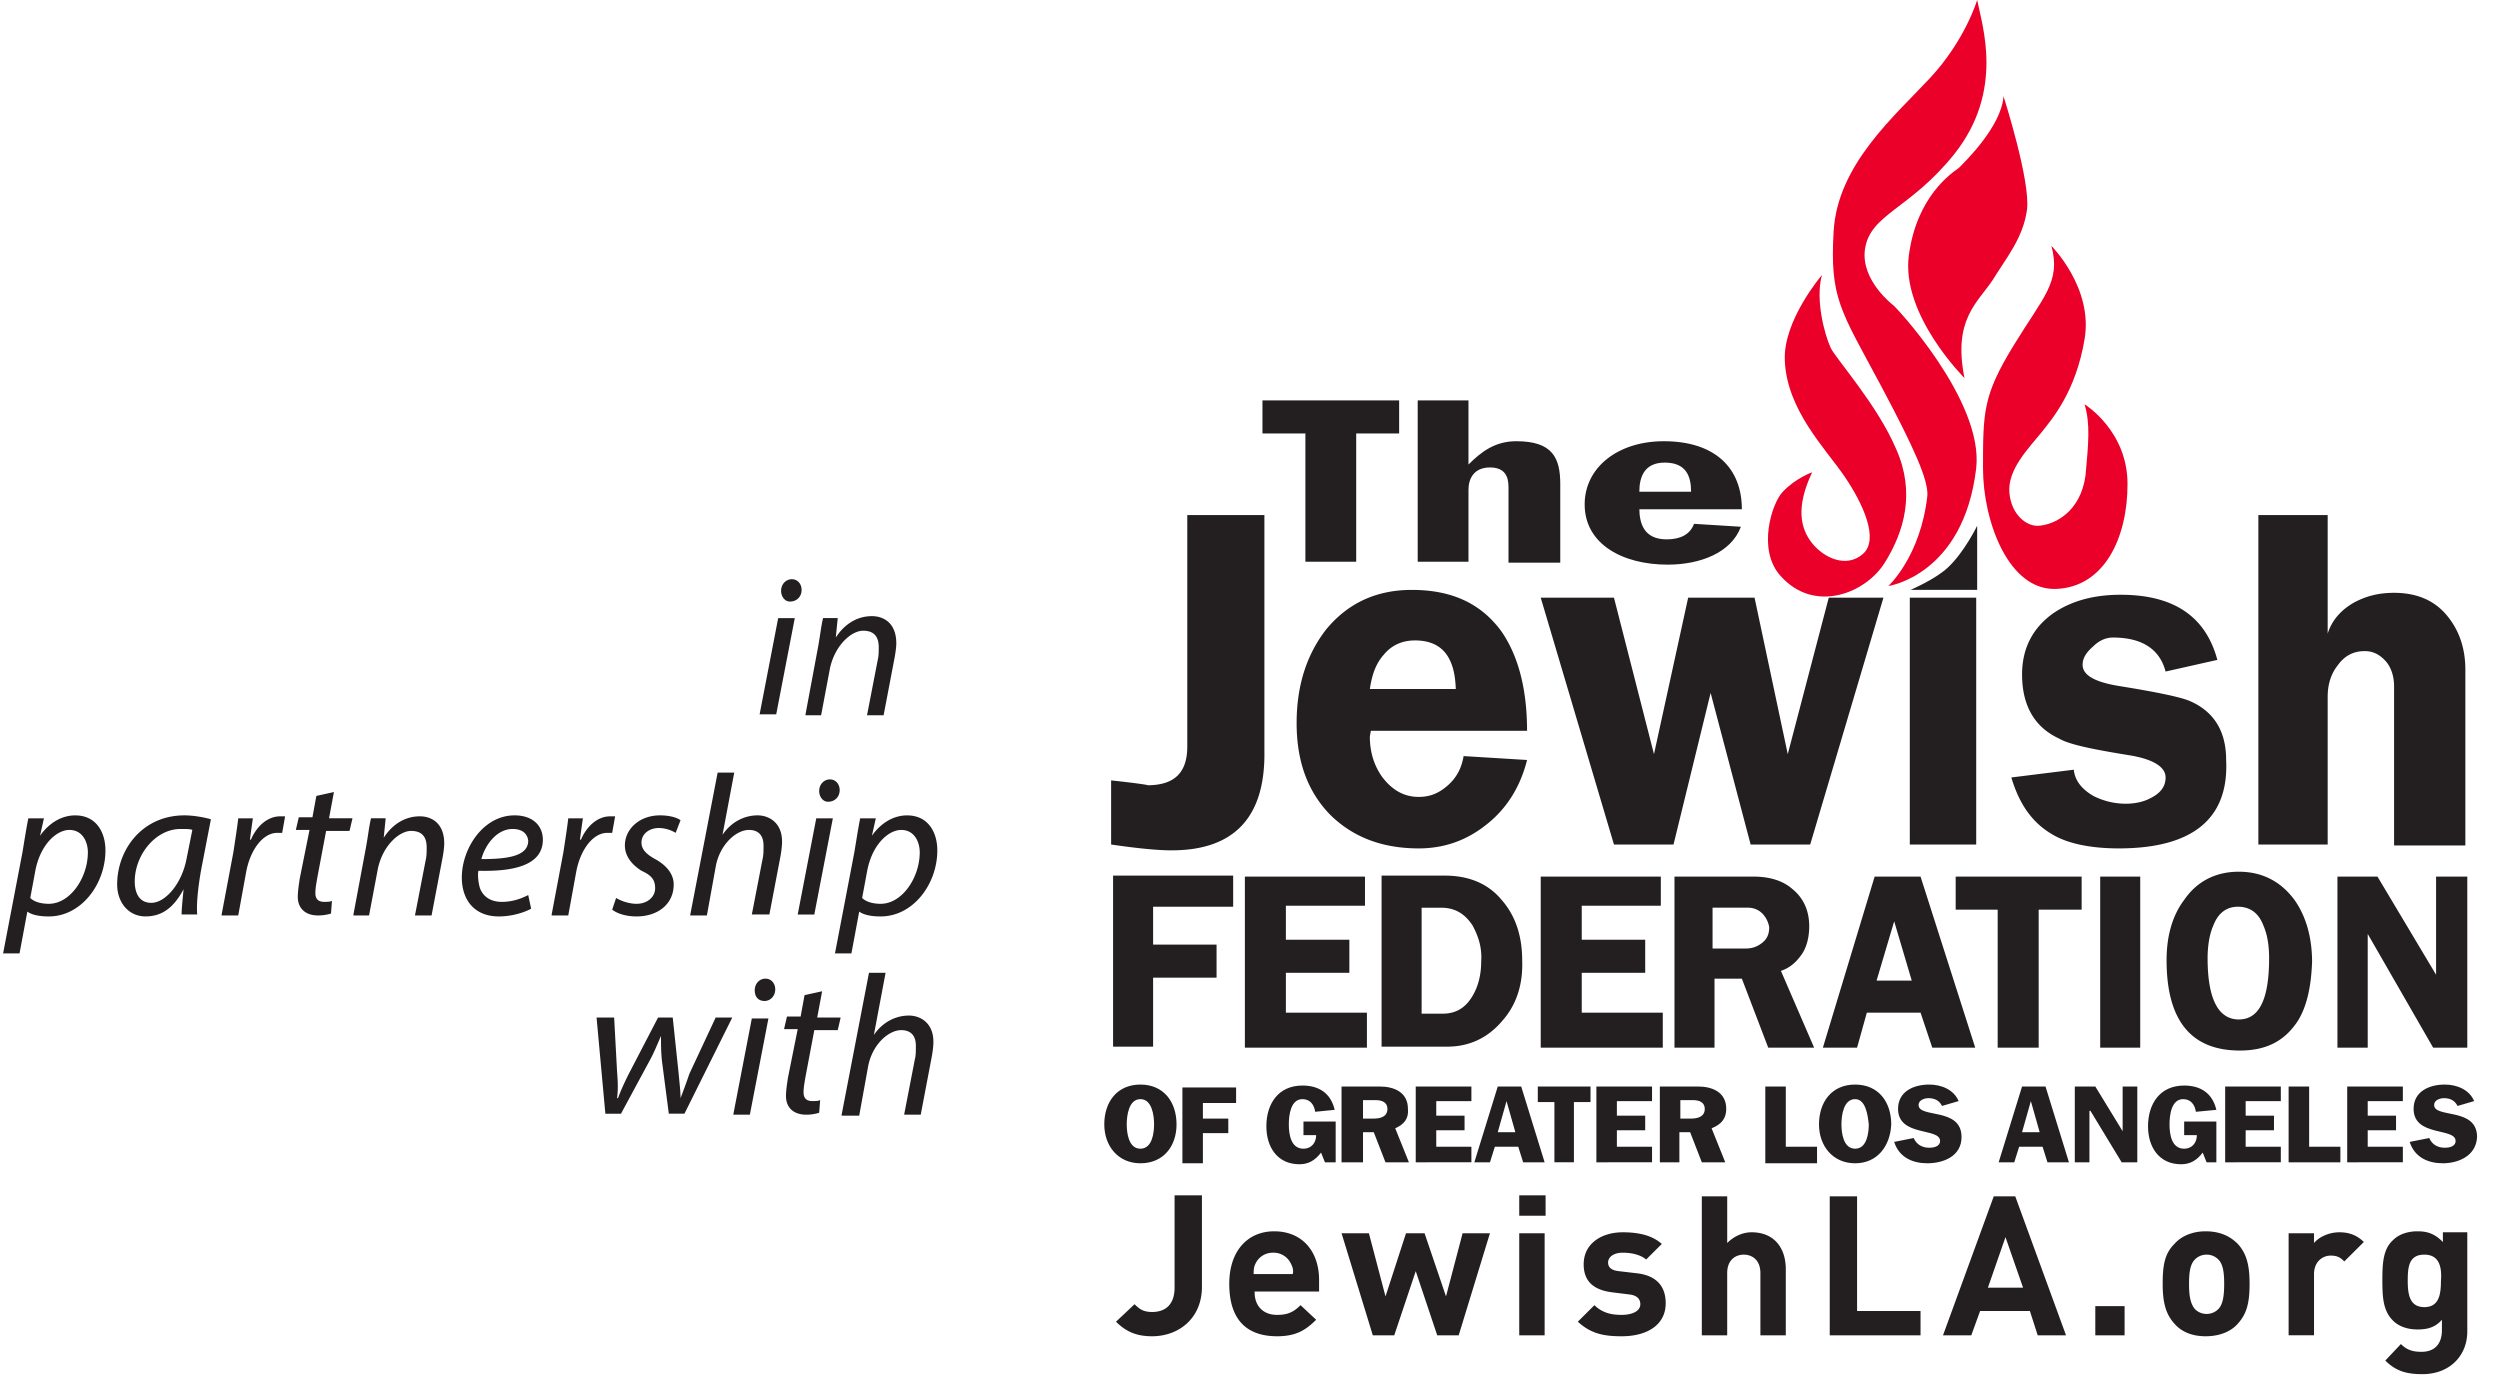 <svg xmlns="http://www.w3.org/2000/svg" width="125" height="69" viewBox="0 0 125 69">
    <g fill="none" fill-rule="nonzero">
        <g fill="#231F20">
            <path d="M37.981 35.715l.928-4.81h.83l-.928 4.81h-.83zm1.074-6.171c0-.34.244-.583.537-.583.293 0 .488.243.488.534 0 .34-.244.583-.586.583-.244 0-.439-.243-.439-.534zM40.276 35.715l.634-3.402c.098-.534.147-1.02.244-1.409h.733l-.098.972c.44-.68 1.074-1.069 1.806-1.069.586 0 1.22.34 1.22 1.36 0 .195-.048.535-.097.778l-.537 2.818h-.83l.537-2.77c.049-.194.049-.437.049-.631 0-.486-.195-.826-.781-.826-.586 0-1.416.729-1.66 1.895l-.44 2.332h-.78v-.048zM.146 47.717l.977-5.102c.097-.583.195-1.215.293-1.7h.78l-.194.874c.439-.632 1.074-1.02 1.757-1.02 1.074 0 1.513.874 1.513 1.749 0 1.7-1.22 3.304-2.831 3.304-.537 0-.879-.097-1.074-.243l-.39 2.09h-.83v.048zm1.367-2.818c.196.194.537.291.928.291 1.074 0 1.953-1.312 1.953-2.575 0-.486-.244-1.118-.928-1.118-.635 0-1.464.73-1.709 2.09l-.244 1.312zM9.08 45.725c0-.292.05-.73.098-1.264-.537 1.02-1.172 1.36-1.904 1.36-.83 0-1.416-.68-1.416-1.603 0-1.7 1.22-3.45 3.369-3.45.44 0 .976.097 1.318.195l-.488 2.526c-.147.826-.244 1.701-.196 2.236h-.78zm.537-4.228c-.097-.048-.293-.048-.586-.048-1.269 0-2.294 1.312-2.294 2.624 0 .534.195 1.069.83 1.069.683 0 1.513-.924 1.757-2.187l.293-1.458zM11.082 45.725l.586-3.11c.097-.632.195-1.264.244-1.7h.732c-.049.34-.098.68-.146 1.068h.048c.293-.68.83-1.166 1.465-1.166h.244l-.146.826h-.244c-.733 0-1.367.875-1.563 1.992l-.39 2.138h-.83v-.048zM16.696 39.602l-.244 1.312h1.172l-.147.632h-1.171l-.44 2.332c-.049.292-.097.535-.097.778 0 .291.146.437.439.437.146 0 .293 0 .39-.049l-.048.632c-.147.049-.39.097-.635.097-.732 0-1.025-.437-1.025-.923 0-.292.049-.583.097-.923l.489-2.43h-.684l.147-.632h.683l.195-1.069.88-.194zM17.672 45.725l.635-3.402c.098-.534.147-1.02.244-1.409h.732l-.097.972c.44-.68 1.074-1.07 1.806-1.07.586 0 1.22.341 1.22 1.361 0 .195-.048.535-.097.778l-.537 2.818h-.83l.537-2.77c.049-.194.049-.437.049-.631 0-.486-.195-.826-.781-.826-.586 0-1.416.729-1.66 1.895l-.44 2.332h-.78v-.048zM26.557 45.433c-.341.194-.976.389-1.61.389-1.27 0-1.856-.875-1.856-1.944 0-1.458 1.074-3.11 2.637-3.11.927 0 1.415.535 1.415 1.215 0 1.263-1.415 1.604-3.222 1.555-.049.194 0 .68.098.923.195.438.586.632 1.074.632.586 0 1.025-.194 1.318-.34l.146.68zm-.927-3.984c-.781 0-1.367.777-1.562 1.506 1.318 0 2.343-.146 2.343-.923-.049-.389-.342-.583-.781-.583zM27.583 45.725l.586-3.11c.097-.632.195-1.264.244-1.7h.732c-.049.34-.098.68-.147 1.068h.05c.292-.68.83-1.166 1.464-1.166h.244l-.147.826h-.244c-.732 0-1.367.875-1.562 1.992l-.39 2.138h-.83v-.048zM30.805 44.899c.244.145.634.291 1.025.291.537 0 .927-.34.927-.777 0-.39-.146-.632-.683-.875-.537-.34-.83-.777-.83-1.263 0-.826.732-1.507 1.758-1.507.439 0 .83.097 1.025.243l-.244.632a1.68 1.68 0 0 0-.83-.243c-.488 0-.879.292-.879.729 0 .34.244.583.683.826.537.291.928.729.928 1.263 0 1.02-.83 1.604-1.855 1.604-.537 0-.976-.146-1.22-.34l.195-.583zM34.515 45.725l1.367-7.095h.83l-.586 3.11c.39-.583 1.025-.972 1.757-.972.537 0 1.22.34 1.22 1.312 0 .243-.048.583-.097.826l-.537 2.819h-.878l.537-2.77c.048-.194.048-.389.048-.68 0-.438-.195-.778-.732-.778-.635 0-1.464.73-1.66 1.847l-.44 2.43h-.829v-.05zM39.885 45.725l.928-4.81h.83l-.928 4.81h-.83zm1.074-6.171c0-.34.244-.584.537-.584.293 0 .488.243.488.535 0 .34-.244.583-.586.583-.244 0-.439-.243-.439-.534zM41.74 47.717l.977-5.102c.097-.583.195-1.215.292-1.7h.782l-.196.874c.44-.632 1.074-1.02 1.758-1.02 1.074 0 1.513.874 1.513 1.749 0 1.7-1.22 3.304-2.831 3.304-.537 0-.88-.097-1.074-.243l-.39 2.09h-.83v.048zm1.367-2.818c.195.194.537.291.928.291 1.074 0 1.952-1.312 1.952-2.575 0-.486-.244-1.118-.927-1.118-.635 0-1.465.73-1.709 2.09l-.244 1.312zM30.707 50.875l.147 2.721c.048.584.048.924 0 1.312h.048c.098-.291.293-.728.537-1.214l1.465-2.819h.732l.293 2.77c.049.535.098.923.098 1.263.146-.388.293-.777.44-1.214l1.317-2.819h.83l-2.392 4.81h-.781l-.342-2.623c-.049-.437-.049-.875-.049-1.263-.195.437-.341.826-.585 1.263l-1.416 2.624h-.781l-.44-4.81h.88zM36.663 55.735l.928-4.811h.83l-.928 4.81h-.83zm1.074-6.22c0-.34.244-.583.537-.583.293 0 .488.243.488.534 0 .34-.244.583-.537.583-.293 0-.488-.194-.488-.534zM41.106 49.563l-.245 1.312h1.172l-.146.632h-1.172l-.44 2.332c-.048.292-.097.535-.097.778 0 .291.146.437.44.437.146 0 .292 0 .39-.048l-.049.631c-.146.049-.39.098-.635.098-.732 0-1.025-.438-1.025-.924 0-.291.049-.583.098-.923l.488-2.43h-.683l.146-.631h.683l.196-1.07.879-.194zM42.082 55.735l1.367-7.095h.83l-.586 3.11c.39-.583 1.025-.972 1.757-.972.537 0 1.22.34 1.22 1.312 0 .243-.048.583-.097.826l-.537 2.819h-.83l.537-2.77c.05-.195.05-.389.05-.68 0-.438-.196-.778-.733-.778-.635 0-1.465.729-1.66 1.847l-.44 2.43h-.878v-.05z"/>
        </g>
        <g fill="#231F20">
            <path d="M67.81 21.672v6.414h-2.54v-6.414h-2.147V20.02h6.834v1.652zM75.425 28.086v-3.742c0-.534-.195-.971-.927-.971-.781 0-1.074.534-1.074 1.117v3.596h-2.539V20.02h2.539v3.207c.634-.632 1.318-1.166 2.392-1.166 1.806 0 2.197.826 2.197 2.138v3.936h-2.588v-.05zM81.967 25.413c0 .778.244 1.555 1.367 1.555.683 0 1.172-.243 1.367-.777l2.343.146c-.488 1.312-2.05 1.895-3.661 1.895-2.246 0-4.15-1.02-4.15-3.013 0-1.846 1.66-3.158 3.954-3.158 2.588 0 3.906 1.36 3.906 3.401h-5.126v-.049zm1.27-2.283c-1.026 0-1.27.728-1.27 1.457h2.587c0-.777-.244-1.457-1.318-1.457z"/>
        </g>
        <g fill="#231F20">
            <path d="M58.583 42.518c-.684 0-1.709-.098-3.027-.292V39.02c1.367.146 1.953.243 1.806.243 1.367 0 2.002-.632 2.002-1.944V25.754h3.856V37.56c.05 3.304-1.513 4.957-4.637 4.957zM74.351 41.206c-1.025.826-2.148 1.214-3.417 1.214-1.855 0-3.32-.583-4.443-1.7-1.122-1.166-1.66-2.673-1.66-4.568 0-1.846.489-3.401 1.465-4.665 1.074-1.312 2.49-1.992 4.296-1.992 2.002 0 3.466.68 4.491 2.09.83 1.214 1.27 2.866 1.27 4.956h-7.811l-.05.291c0 .826.245 1.507.636 2.041.488.632 1.074.972 1.806.972.586 0 1.025-.194 1.464-.583.44-.389.684-.875.782-1.458l3.173.195c-.342 1.36-1.025 2.43-2.002 3.207zm-3.612-9.184c-.635 0-1.172.243-1.563.729-.39.437-.585 1.02-.683 1.7h4.296c-.049-1.603-.683-2.43-2.05-2.43zM90.51 42.226h-2.978l-2.001-7.58-1.855 7.58h-2.978l-3.662-12.342h3.662l2.001 7.823 1.709-7.823h3.32l1.66 7.823 2.05-7.823h2.734zM95.49 42.226V29.884h3.32v12.342zM105.937 42.42c-1.416 0-2.587-.243-3.368-.728-.977-.584-1.612-1.507-2.002-2.819l3.124-.388c.05.534.39.971.977 1.311a3.581 3.581 0 0 0 1.61.39c.489 0 .928-.098 1.27-.292.488-.243.732-.583.732-1.02 0-.535-.634-.924-1.855-1.118-1.806-.292-2.978-.535-3.466-.826-1.27-.584-1.855-1.701-1.855-3.207 0-1.312.537-2.333 1.562-3.062.928-.631 2.05-.923 3.369-.923 2.636 0 4.247 1.069 4.833 3.256l-2.588.583c-.293-1.118-1.171-1.7-2.636-1.7-.342 0-.683.145-.976.436-.342.292-.537.583-.537.924 0 .534.634.874 1.855 1.069 1.806.291 2.978.534 3.466.729 1.27.534 1.855 1.554 1.855 2.964.147 2.964-1.709 4.421-5.37 4.421zM119.704 42.226v-7.92c0-.486-.147-.924-.39-1.215-.294-.34-.635-.535-1.075-.535-.585 0-1.025.243-1.367.73-.341.437-.488.971-.488 1.554v7.386h-3.466V25.754h3.466v5.928c.196-.632.635-1.167 1.318-1.555.635-.34 1.27-.486 2.002-.486 1.074 0 1.953.34 2.587 1.069.635.729.977 1.652.977 2.77v8.795h-3.564v-.049z"/>
        </g>
        <g fill="#231F20">
            <path d="M57.655 45.385v1.846h3.173v1.652h-3.173v3.45h-2.001v-8.552h6.004v1.555h-4.003zM62.244 52.382V43.83h6.005v1.457h-3.955v1.701h3.174v1.652h-3.174v1.992h4.052v1.75h-6.102zM75.132 51.021c-.732.875-1.66 1.312-2.782 1.312h-3.271v-8.552h3.173c1.172 0 2.148.389 2.831 1.215.684.777 1.026 1.798 1.026 3.012.048 1.215-.293 2.236-.977 3.013zM73.62 46.26c-.39-.583-.879-.874-1.562-.874h-.977v5.296h1.074c.635 0 1.123-.292 1.465-.875.293-.486.44-1.069.44-1.749.048-.68-.147-1.263-.44-1.798zM77.036 52.382V43.83h6.005v1.457h-3.954v1.701h3.173v1.652h-3.173v1.992h4.052v1.75h-6.103zM88.411 52.382l-1.318-3.45h-1.367v3.45h-2.002V43.83h3.955c.78 0 1.464.194 1.952.631.538.438.83 1.07.83 1.847 0 .486-.097.972-.341 1.36-.293.438-.635.73-1.074.875l1.66 3.839H88.41zm-.293-6.706a.996.996 0 0 0-.732-.291h-1.758v2.04h1.66c.342 0 .586-.097.83-.291.244-.195.342-.438.342-.778a1.293 1.293 0 0 0-.342-.68zM96.613 52.382l-.586-1.75h-2.685l-.488 1.75h-1.71l2.588-8.552h2.295l2.734 8.552h-2.148zm-1.904-6.317l-.88 2.964h1.758l-.878-2.964zM101.934 45.482v6.9h-2.05v-6.9h-2.1V43.83h6.298v1.652zM105.01 52.382V43.83h2.001v8.552h-2.002zM114.773 51.215c-.634.875-1.513 1.312-2.782 1.312-2.441 0-3.662-1.506-3.662-4.519 0-1.214.293-2.235.879-3.012.635-.923 1.562-1.41 2.734-1.41 1.171 0 2.099.487 2.782 1.41.586.826.88 1.895.88 3.11-.05 1.312-.294 2.38-.83 3.11zm-1.61-4.956c-.245-.632-.684-.923-1.27-.923-.537 0-.976.291-1.22.923-.196.437-.293 1.02-.293 1.652 0 2.041.537 3.062 1.562 3.062s1.513-1.02 1.513-3.062c0-.68-.098-1.215-.293-1.652zM121.657 52.382l-3.271-5.686v5.686h-1.514V43.83h2.002l2.93 4.907V43.83h1.561v8.552h-1.708z"/>
        </g>
        <g fill="#EA0029">
            <path d="M98.858 0s-.586 1.992-2.343 3.887c-1.758 1.895-4.638 4.325-4.833 7.678-.195 3.353.342 3.936 2.343 7.677 1.709 3.207 2.392 4.762 2.344 5.54-.342 3.061-1.953 4.519-1.953 4.519s3.759-.535 4.393-5.88c.391-3.401-4.1-8.163-4.15-8.163 0 0-1.61-1.215-1.415-2.77.244-1.798 2.246-1.992 4.491-4.81 2.49-3.159 1.367-6.415 1.123-7.678z"/>
            <path d="M91.096 13.751s-1.953 2.284-1.855 4.276c.098 2.479 2.05 4.422 2.978 5.783.927 1.36 1.757 3.158.927 3.887-.83.73-1.952.195-2.538-.534-.586-.73-.83-1.798 0-3.548 0 0-.83.292-1.465.972-.537.535-1.318 2.916-.097 4.228 1.708 1.895 4.296.826 5.223-.73.928-1.505 1.514-3.45.537-5.636-.927-2.186-2.978-4.47-3.27-5.053-.293-.632-.782-2.381-.44-3.645zM104.228 20.214s2.148 1.312 2.148 3.985c0 2.72-1.171 5.15-3.563 5.247-2.393.098-3.662-3.4-3.662-6.025 0-2.818 0-3.644 1.514-6.122 1.513-2.479 2.392-3.207 1.904-5.005 0 0 2.099 2.09 1.66 4.664-.44 2.624-1.612 3.985-2.198 4.714-.585.729-1.66 1.798-1.562 2.964.098 1.118.879 1.7 1.465 1.652.781-.049 2.1-.68 2.343-2.527.147-1.603.244-2.575-.049-3.547zM98.224 18.902s-3.174-3.158-2.783-6.122c.39-2.965 2.148-4.13 2.49-4.374.293-.291 2.148-2.09 2.245-3.595 0 0 1.367 4.276 1.172 5.685-.195 1.409-1.025 2.38-1.709 3.498-.78 1.167-2.001 1.993-1.415 4.908z"/>
        </g>
        <g fill="#231F20">
            <path d="M57.02 58.164c-1.122 0-1.806-.875-1.806-1.944 0-1.117.635-1.992 1.806-1.992 1.172 0 1.807.875 1.807 1.992 0 1.07-.635 1.944-1.807 1.944zm0-3.207c-.585 0-.683.826-.683 1.263 0 .438.098 1.215.683 1.215.586 0 .684-.777.684-1.215 0-.437-.098-1.263-.684-1.263zM60.145 55.103v.826h1.27v.729h-1.27v1.506H59.12v-3.79h2.685v.777h-1.66zM66.247 58.115l-.195-.485c-.293.388-.635.583-1.074.583-1.123 0-1.66-.875-1.66-1.895 0-1.118.586-2.041 1.806-2.041.83 0 1.416.388 1.611 1.215l-.976.097c-.049-.34-.244-.632-.635-.632-.585 0-.683.778-.683 1.263 0 .486.098 1.215.732 1.215.39 0 .635-.291.635-.68h-.635v-.68h1.611v2.04h-.537zM69.762 56.415l.684 1.7h-1.172l-.586-1.506h-.537v1.506h-1.074v-3.79h1.904c.732 0 1.416.292 1.416 1.118.049.486-.195.777-.635.972zm-.976-1.41h-.635v.924h.537c.342 0 .684-.097.684-.486 0-.34-.293-.437-.586-.437zM70.787 58.115v-3.79h2.783v.73h-1.757v.728h1.415v.729h-1.415v.826h1.757v.777zM76.157 58.115l-.244-.777h-1.171l-.244.777h-.781l1.171-3.79h1.172l1.171 3.79h-1.074zm-.83-3.06l-.439 1.554h.879l-.44-1.555zM78.696 55.103v3.012h-.976v-3.012h-.83v-.778h2.636v.778h-.83zM79.819 58.115v-3.79h2.783v.73h-1.758v.728h1.416v.729h-1.416v.826h1.758v.777zM85.58 56.415l.683 1.7h-1.172l-.585-1.506h-.537v1.506h-.977v-3.79h1.904c.732 0 1.416.292 1.416 1.118 0 .486-.244.777-.732.972zm-.928-1.41h-.635v.924h.537c.342 0 .684-.097.684-.486 0-.34-.293-.437-.586-.437zM88.265 58.115v-3.79h1.025v3.013h1.562v.826h-2.587zM92.756 58.164c-1.123 0-1.806-.875-1.806-1.944 0-1.117.634-1.992 1.806-1.992 1.172 0 1.806.875 1.806 1.992-.049 1.07-.683 1.944-1.806 1.944zm0-3.207c-.586 0-.684.826-.684 1.263 0 .438.098 1.215.684 1.215.586 0 .683-.777.683-1.215-.048-.437-.146-1.263-.683-1.263zM96.369 58.164c-.733 0-1.416-.291-1.66-1.069l.976-.194c.146.34.44.486.781.486.195 0 .537-.049.537-.34 0-.68-2.1-.195-2.1-1.604 0-.875.782-1.215 1.563-1.215.586 0 1.22.243 1.465.826l-.83.243c-.147-.291-.39-.389-.684-.389-.195 0-.488.098-.488.34 0 .68 2.148.098 2.148 1.604 0 .972-.927 1.312-1.708 1.312zM102.373 58.115l-.244-.777h-1.172l-.244.777h-.78l1.17-3.79h1.173l1.171 3.79h-1.074zm-.83-3.06l-.44 1.554h.88l-.44-1.555zM110.33 58.115l-.195-.485c-.292.388-.634.583-1.074.583-1.122 0-1.66-.875-1.66-1.895 0-1.118.586-2.041 1.807-2.041.83 0 1.416.388 1.61 1.215l-1.024.097c-.05-.34-.244-.632-.635-.632-.586 0-.683.778-.683 1.263 0 .486.097 1.215.732 1.215.39 0 .635-.291.635-.68h-.635v-.68h1.61v2.04h-.487zM111.258 58.115v-3.79h2.783v.73h-1.758v.728h1.416v.729h-1.416v.826h1.758v.777zM114.431 58.115v-3.79h1.026v3.013h1.562v.777zM117.36 58.115v-3.79h2.783v.73h-1.757v.728h1.416v.729h-1.416v.826h1.757v.777zM122.145 58.164c-.732 0-1.416-.291-1.66-1.069l.976-.194c.147.34.44.486.782.486.195 0 .537-.049.537-.34 0-.68-2.1-.195-2.1-1.604 0-.875.781-1.215 1.563-1.215.585 0 1.22.243 1.464.826l-.83.243c-.146-.291-.39-.389-.683-.389-.196 0-.488.098-.488.34 0 .68 2.148.098 2.148 1.604-.05.972-.977 1.312-1.71 1.312z"/>
        </g>
        <path fill="#231F20" d="M97.394 28.377c.83-.777 1.464-2.089 1.464-2.089v3.207h-3.32c-.048 0 1.172-.486 1.856-1.118zM106.913 58.115h-.83l-1.562-2.575h-.049v2.575h-.732v-3.79h1.025l1.367 2.236v-2.236h.733v3.79z"/>
        <g fill="#231F20">
            <path d="M57.606 66.813c-.732 0-1.269-.194-1.806-.728l.928-.875c.244.243.439.389.878.389.684 0 1.123-.39 1.123-1.215v-4.616h1.367v4.664c-.049 1.555-1.22 2.381-2.49 2.381zM62.732 64.627c0 .631.39 1.117 1.123 1.117.537 0 .83-.145 1.172-.486l.78.73c-.536.534-1.024.825-1.952.825-1.22 0-2.392-.534-2.392-2.624 0-1.652.928-2.624 2.246-2.624 1.415 0 2.245 1.02 2.245 2.43v.583h-3.222v.049zm1.807-1.458a.95.95 0 0 0-.88-.534.95.95 0 0 0-.878.534c-.098.194-.098.34-.098.535h1.953c.049-.195 0-.34-.097-.535zM72.935 66.765h-1.074l-1.074-3.207-1.074 3.207H68.64l-1.562-5.102h1.367l.83 3.158 1.025-3.158h.928L72.3 64.82l.83-3.158h1.367zM75.962 60.788v-1.02h1.318v1.02h-1.318zm0 5.977v-5.102h1.27v5.102h-1.27zM81.088 66.813c-.83 0-1.513-.097-2.197-.728l.83-.827c.44.438.977.486 1.367.486.44 0 .928-.145.928-.534 0-.243-.147-.437-.537-.486l-.781-.097c-.928-.097-1.514-.486-1.514-1.41 0-1.068.928-1.603 1.953-1.603.781 0 1.465.146 1.953.583l-.781.778c-.293-.243-.733-.34-1.172-.34-.488 0-.732.242-.732.485 0 .195.097.39.537.438l.83.097c1.025.097 1.513.632 1.513 1.506 0 1.118-.976 1.652-2.197 1.652zM88.02 66.765v-3.11c0-.68-.439-.923-.83-.923-.39 0-.83.243-.83.923v3.11h-1.269v-6.949h1.27v2.333c.341-.34.78-.535 1.22-.535 1.123 0 1.709.778 1.709 1.847v3.304h-1.27zM91.487 66.765v-6.949h1.367v5.734h3.173v1.215zM101.885 66.765l-.39-1.215h-2.49l-.44 1.215H97.15l2.538-6.949h1.074l2.539 6.949h-1.416zm-1.611-4.908l-.879 2.527h1.758l-.879-2.527zM104.765 66.765v-1.458h1.465v1.458zM111.893 66.182c-.293.34-.83.631-1.611.631s-1.27-.291-1.562-.631c-.44-.486-.586-1.07-.586-1.993s.097-1.506.586-1.992c.293-.34.83-.632 1.562-.632.781 0 1.27.292 1.61.632.44.486.587 1.07.587 1.992 0 .972-.147 1.507-.586 1.993zm-.976-3.207a.81.81 0 0 0-.586-.243.81.81 0 0 0-.586.243c-.244.243-.293.68-.293 1.214 0 .535.049.972.293 1.264a.81.81 0 0 0 .586.243.81.81 0 0 0 .586-.243c.244-.243.292-.73.292-1.264s-.048-.971-.292-1.214zM117.214 63.072c-.195-.195-.342-.292-.683-.292-.39 0-.83.292-.83.924v3.06h-1.27v-5.101h1.27v.486c.244-.292.732-.535 1.27-.535.487 0 .878.146 1.22.486l-.977.972zM121.12 68.708c-.781 0-1.318-.145-1.855-.68l.78-.826c.294.292.586.389 1.026.389.781 0 1.025-.535 1.025-1.07v-.534c-.342.39-.732.486-1.22.486-.489 0-.928-.146-1.22-.437-.49-.486-.538-1.118-.538-2.04 0-.876.049-1.556.537-1.993.293-.292.732-.438 1.22-.438.538 0 .88.146 1.27.535v-.486h1.22v4.956c0 1.215-.878 2.138-2.245 2.138zm.097-5.976c-.78 0-.83.631-.83 1.312 0 .68.098 1.312.83 1.312.733 0 .83-.632.83-1.312.05-.632-.049-1.312-.83-1.312z"/>
        </g>
    </g>
</svg>
